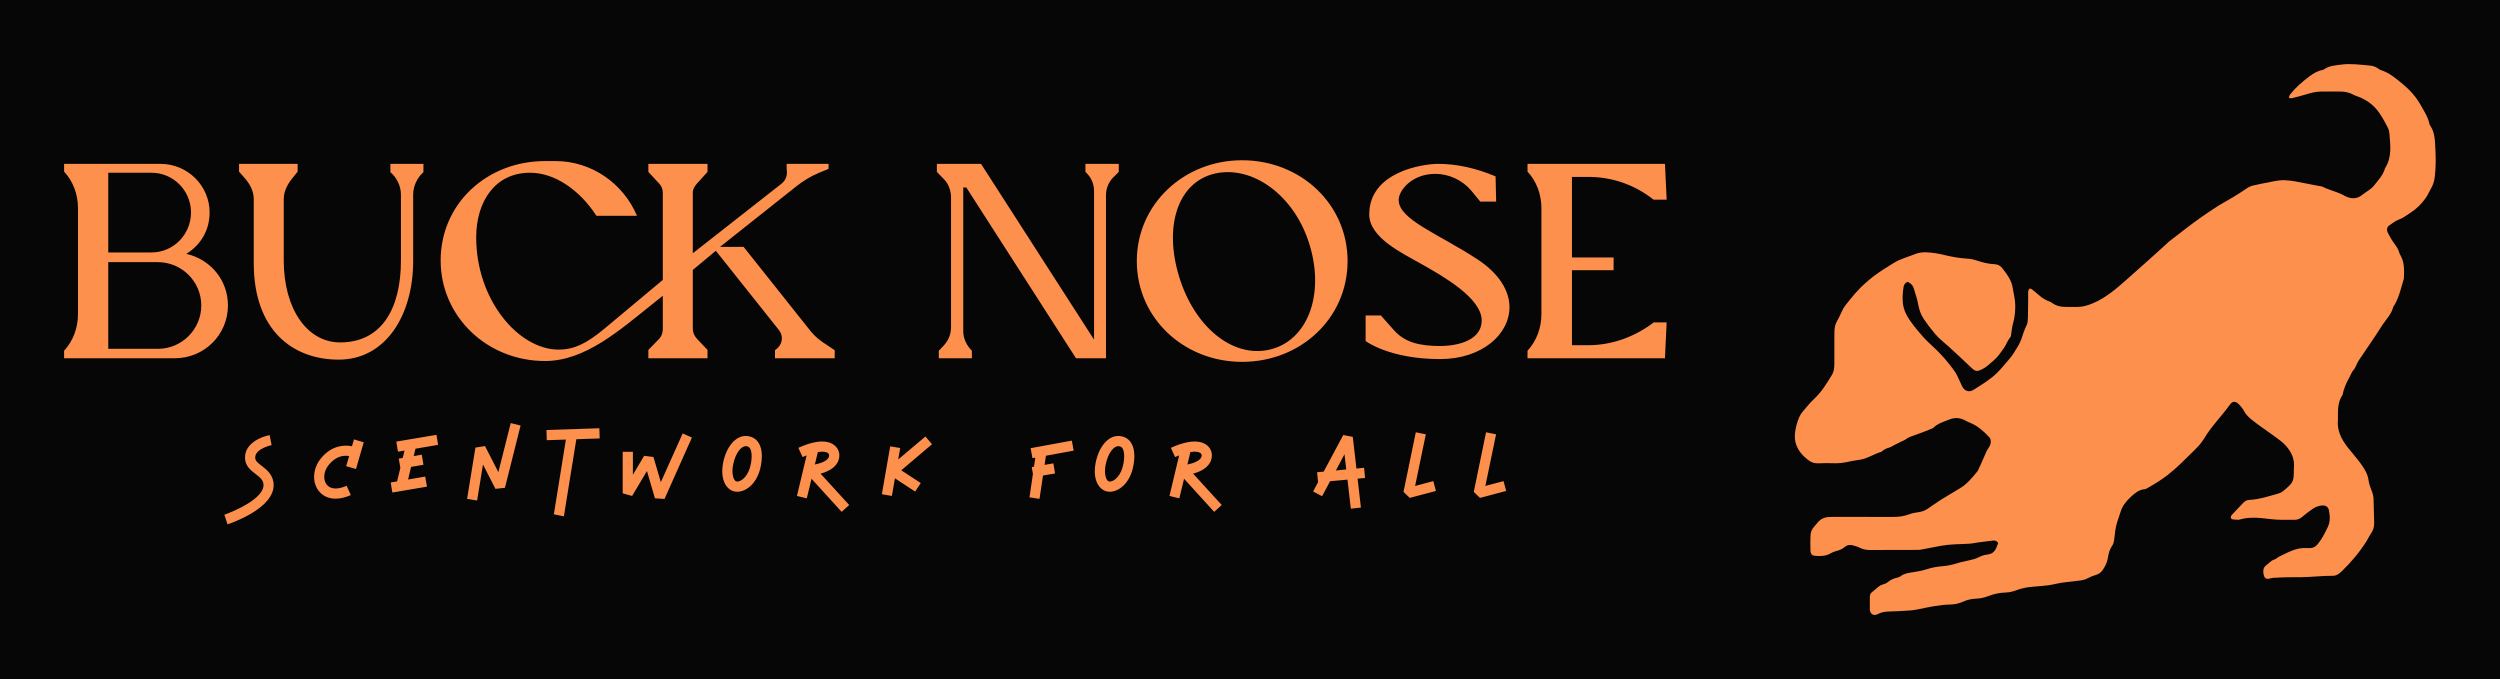 
        <svg xmlns="http://www.w3.org/2000/svg" xmlns:xlink="http://www.w3.org/1999/xlink" version="1.1" width="3162.162" 
        height="859.182" viewBox="0 0 3162.162 859.182">
			<rect fill="#060606" width="3162.162" height="859.182"/>
			<g transform="scale(8.108) translate(10, 10)">
				<defs id="SvgjsDefs1055"></defs><g id="SvgjsG1056" featureKey="ggLddZ-0" transform="matrix(1.074,0,0,1.074,265.107,-9.487)" fill="#fe904d"><path xmlns="http://www.w3.org/2000/svg" fill-rule="evenodd" clip-rule="evenodd" d="M34.094,78.413c-0.238-0.385-0.523-0.397-0.798-0.369  c-0.75,0.083-1.499,0.188-2.246,0.287c-0.409,0.058-0.814,0.154-1.224,0.172c-1.342,0.066-2.688,0.054-4.017,0.293  c-0.813,0.147-1.622,0.312-2.433,0.462c-0.304,0.058-0.611,0.136-0.917,0.138c-2.343,0.016-4.687,0.009-7.03,0.016  c-0.529,0.002-1.017-0.106-1.492-0.349c-0.302-0.153-0.643-0.238-0.973-0.33c-0.428-0.125-0.833-0.043-1.166,0.244  c-0.353,0.303-0.753,0.464-1.195,0.576c-0.297,0.076-0.597,0.189-0.861,0.345c-0.693,0.415-1.444,0.421-2.206,0.364  c-0.454-0.031-0.694-0.257-0.711-0.727c-0.027-0.758-0.026-1.518,0.009-2.272c0.022-0.451,0.185-0.874,0.508-1.22  c0.165-0.175,0.317-0.363,0.467-0.554c0.457-0.581,1.059-0.86,1.793-0.873c0.311-0.005,0.62-0.021,0.931-0.021  c2.724,0.005,5.448,0.005,8.171,0.015c0.833,0.004,1.644-0.068,2.434-0.376c0.443-0.173,0.93-0.257,1.405-0.322  c0.492-0.069,0.922-0.23,1.333-0.511c0.963-0.661,1.921-1.333,2.932-1.912c0.565-0.324,1.111-0.681,1.672-1.005  c1.07-0.622,1.821-1.554,2.583-2.484c0.064-0.079,0.109-0.176,0.152-0.269c0.298-0.657,0.61-1.309,0.885-1.975  c0.183-0.448,0.378-0.882,0.661-1.279c0.15-0.214,0.242-0.505,0.257-0.768c0.013-0.219-0.059-0.507-0.203-0.663  c-0.806-0.851-1.664-1.646-2.775-2.103c-0.253-0.104-0.507-0.218-0.747-0.353c-0.747-0.412-1.526-0.445-2.295-0.132  c-0.792,0.319-1.643,0.544-2.284,1.168c-0.049,0.048-0.107,0.096-0.168,0.121c-0.862,0.336-1.717,0.694-2.592,0.992  c-0.426,0.145-0.846,0.263-1.211,0.545c-0.212,0.166-0.482,0.259-0.727,0.381c-0.335,0.169-0.672,0.328-1.008,0.498  c-0.245,0.12-0.475,0.292-0.732,0.367c-0.373,0.103-0.714,0.244-1.005,0.502c-0.051,0.047-0.105,0.101-0.167,0.119  c-1.086,0.318-2.033,1.011-3.184,1.161c-0.579,0.076-1.156,0.188-1.728,0.312c-0.644,0.14-1.289,0.205-1.948,0.186  c-0.759-0.024-1.518-0.026-2.275,0.011c-0.51,0.025-0.95-0.102-1.356-0.394c-1.335-0.967-2.194-2.219-2.041-3.923  c0.072-0.81,0.305-1.632,0.619-2.384c0.231-0.552,0.695-1.017,1.085-1.493c0.327-0.401,0.675-0.786,1.053-1.138  c1.097-1.025,1.881-2.274,2.633-3.551c0.289-0.492,0.332-1.046,0.332-1.603c0-1.275-0.002-2.551,0-3.826  c0-0.311,0.002-0.622,0.014-0.933c0.021-0.521,0.138-1.011,0.413-1.473c0.438-0.738,0.668-1.586,1.214-2.273  c0.899-1.132,1.797-2.261,2.897-3.208c0.391-0.335,0.772-0.684,1.184-0.991c0.937-0.691,1.914-1.315,2.913-1.92  c0.995-0.604,2.087-0.876,3.13-1.294c0.977-0.39,2.04-0.242,3.066-0.093c0.511,0.073,1.012,0.213,1.516,0.326  c0.942,0.209,1.89,0.375,2.859,0.433c0.51,0.03,1.029,0.131,1.516,0.29c0.825,0.269,1.652,0.496,2.522,0.522  c0.485,0.014,0.859,0.208,1.151,0.587c0.675,0.872,1.34,1.734,1.515,2.886c0.129,0.848,0.367,1.675,0.366,2.549  c0,0.903-0.081,1.782-0.34,2.651c-0.126,0.425-0.156,0.881-0.234,1.319c-0.036,0.205-0.019,0.457-0.135,0.595  c-0.425,0.511-0.614,1.155-0.994,1.675c-0.442,0.606-0.858,1.248-1.449,1.734c-0.528,0.435-1,0.946-1.625,1.25  c-0.795,0.391-1.009,0.353-1.65-0.249c-1.078-1.014-2.141-2.044-3.245-3.03c-0.667-0.592-1.376-1.137-1.958-1.822  c-0.576-0.681-1.112-1.385-1.619-2.123c-0.469-0.685-0.704-1.383-0.849-2.173c-0.137-0.742-0.372-1.468-0.598-2.191  c-0.188-0.604-0.271-0.672-0.881-1.09c-0.424,0.101-0.605,0.426-0.663,0.817c-0.139,0.959-0.207,1.941,0.022,2.878  c0.16,0.653,0.5,1.292,0.883,1.854c0.559,0.823,1.198,1.595,1.857,2.341c0.546,0.617,1.16,1.176,1.763,1.741  c1.11,1.039,2.086,2.192,2.96,3.434c0.176,0.249,0.304,0.537,0.438,0.816c0.209,0.432,0.395,0.878,0.61,1.311  c0.339,0.675,0.998,0.899,1.632,0.5c1.217-0.771,2.465-1.508,3.493-2.533c0.583-0.582,1.101-1.229,1.636-1.856  c0.244-0.285,0.49-0.575,0.684-0.895c0.405-0.671,0.875-1.327,1.135-2.054c0.243-0.678,0.42-1.368,0.759-2.016  c0.167-0.318,0.192-0.733,0.204-1.108c0.034-1.136,0.028-2.274,0.042-3.411c0.004-0.299-0.083-0.63,0.284-0.865  c0.098,0.052,0.225,0.099,0.325,0.18c0.451,0.37,0.884,0.764,1.345,1.119c0.242,0.186,0.526,0.322,0.799,0.463  c0.212,0.112,0.47,0.157,0.654,0.301c0.669,0.519,1.434,0.636,2.243,0.626c0.483-0.005,0.966,0.004,1.449,0.005  c0.802,0,1.532-0.214,2.285-0.53c1.819-0.764,3.281-2,4.727-3.28c1.21-1.073,2.421-2.145,3.627-3.223  c0.82-0.733,1.631-1.476,2.446-2.216c0.076-0.069,0.144-0.153,0.224-0.215c1.529-1.169,3.032-2.375,4.602-3.485  c0.838-0.591,1.693-1.167,2.56-1.721c0.692-0.442,1.426-0.815,2.129-1.241c0.673-0.409,1.345-0.823,1.988-1.274  c0.35-0.245,0.703-0.415,1.123-0.482c0.372-0.059,0.735-0.188,1.107-0.244c1.12-0.167,2.208-0.544,3.356-0.498  c0.513,0.021,1.029,0.081,1.535,0.172c1.152,0.208,2.299,0.443,3.448,0.667c0.17,0.033,0.356,0.034,0.503,0.109  c1.011,0.517,2.147,0.719,3.141,1.281c0.916,0.516,1.819,0.574,2.688-0.149c0.524-0.438,1.172-0.716,1.613-1.274  c0.619-0.78,1.329-1.494,1.612-2.49c0.01-0.032,0.021-0.066,0.04-0.095c1.019-1.61,0.746-3.376,0.605-5.121  c-0.02-0.236-0.094-0.48-0.201-0.691c-0.512-1.016-1.052-2.03-1.806-2.877c-0.593-0.663-1.345-1.176-2.175-1.538  c-0.347-0.151-0.724-0.242-1.052-0.423c-0.595-0.324-1.222-0.454-1.889-0.451c-0.931,0.002-1.861,0.002-2.792,0  c-0.806,0-1.564,0.223-2.324,0.453c-0.628,0.188-1.262,0.348-1.896,0.506c-0.121,0.03-0.26-0.009-0.467-0.02  c0.072-0.211,0.088-0.39,0.181-0.508c0.793-1.007,1.75-1.838,2.772-2.604c0.587-0.439,1.185-0.825,1.921-0.952  c0.099-0.016,0.196-0.069,0.28-0.128c0.745-0.514,1.608-0.542,2.464-0.661c1.352-0.188,2.68,0.014,4.015,0.123  c0.487,0.04,0.951,0.142,1.352,0.455c0.106,0.084,0.227,0.168,0.355,0.208c1.253,0.383,2.227,1.229,3.197,2.031  c1.035,0.854,1.955,1.87,2.609,3.045c0.463,0.833,1.02,1.643,1.242,2.6c0.034,0.134,0.065,0.279,0.142,0.389  c0.689,0.992,0.692,2.154,0.753,3.28c0.073,1.375,0.089,2.754-0.076,4.131c-0.074,0.631-0.241,1.206-0.565,1.749  c-0.264,0.442-0.453,0.932-0.748,1.352c-0.616,0.883-1.377,1.623-2.297,2.204c-0.521,0.329-0.986,0.715-1.589,0.931  c-0.507,0.181-0.949,0.545-1.408,0.849c-0.346,0.228-0.438,0.667-0.202,1.111c0.289,0.545,0.589,1.097,0.963,1.585  c0.297,0.393,0.542,0.791,0.681,1.261c0.027,0.099,0.062,0.201,0.116,0.286c0.66,1.062,0.606,2.238,0.56,3.413  c-0.001,0.034-0.001,0.07-0.01,0.103c-0.385,1.279-0.669,2.594-1.336,3.772c-0.068,0.12-0.181,0.226-0.213,0.352  c-0.245,0.97-0.93,1.671-1.472,2.459c-0.409,0.595-0.78,1.214-1.183,1.814c-0.783,1.169-1.583,2.329-2.366,3.498  c-0.133,0.2-0.218,0.43-0.329,0.643c-0.109,0.212-0.185,0.463-0.343,0.629c-0.324,0.335-0.444,0.766-0.661,1.148  c-0.463,0.814-0.822,1.653-1.009,2.57c-0.637,0.937-0.672,2.001-0.662,3.081c0.001,0.173,0.015,0.347-0.001,0.516  c-0.152,1.549,0.503,2.817,1.403,3.987c0.587,0.763,1.247,1.472,1.816,2.248c0.567,0.773,1.104,1.571,1.236,2.575  c0.061,0.471,0.223,0.938,0.401,1.378c0.173,0.425,0.308,0.846,0.322,1.298c0.035,1.169,0.071,2.34,0.088,3.513  c0.009,0.559-0.139,1.082-0.48,1.55c-0.241,0.331-0.401,0.721-0.621,1.072c-1.017,1.609-2.23,3.058-3.602,4.378  c-0.374,0.36-0.779,0.668-1.292,0.664c-1.552-0.018-3.004,0.183-4.556,0.203c-1.103,0.018-2.348-0.017-3.445,0.063  c-0.369,0.027-0.718-0.004-1.08,0.11c-0.672,0.213-0.93-0.074-1.014-0.785c-0.057-0.481,0.032-0.854,0.465-1.167  c0.384-0.283,0.686-0.676,1.178-0.804c0.127-0.033,0.238-0.138,0.354-0.209c0.057-0.041,0.101-0.102,0.161-0.131  c1.301-0.603,2.537-1.401,4.063-1.305c0.205,0.014,0.413,0.009,0.62,0c0.441-0.02,0.753-0.229,1.044-0.573  c0.631-0.751,1.051-1.618,1.468-2.483c0.374-0.77,0.328-1.612,0.163-2.435c-0.102-0.509-0.467-0.737-0.989-0.701  c-0.528,0.04-1.007,0.24-1.435,0.54c-0.505,0.358-1.005,0.723-1.468,1.128c-0.336,0.295-0.696,0.421-1.129,0.417  c-0.619-0.007-1.241,0-1.861,0c-2.069,0-3.9-0.684-6.205-0.005c-0.308,0-0.618-0.021-0.923-0.063  c-0.216-0.03-0.313-0.301-0.201-0.487c0.039-0.06,0.073-0.12,0.118-0.169c0.544-0.576,1.098-1.141,1.63-1.722  c0.246-0.272,0.523-0.425,0.893-0.443c1.461-0.069,2.836-0.545,4.229-0.924c0.384-0.103,0.675-0.331,0.963-0.581  c1.194-1.033,1.27-1.193,1.283-2.742c0.001-0.102-0.013-0.209,0.002-0.31c0.172-1.337-0.357-2.445-1.224-3.382  c-0.507-0.551-1.154-0.976-1.761-1.427c-1.075-0.797-2.211-1.515-3.243-2.373c-0.405-0.338-0.749-0.683-0.997-1.159  c-0.203-0.387-0.503-0.744-0.82-1.049c-0.449-0.432-0.883-0.402-1.234,0.09c-1.194,1.686-2.692,3.136-3.749,4.929  c-0.455,0.772-1.104,1.403-1.743,2.028c-1.153,1.136-2.287,2.291-3.568,3.287c-0.955,0.736-1.974,1.364-3.024,1.943  c-0.09,0.051-0.191,0.104-0.288,0.11c-0.897,0.063-1.525,0.655-2.114,1.202c-0.619,0.579-1.166,1.26-1.413,2.12  c-0.143,0.495-0.345,0.973-0.489,1.468c-0.114,0.395-0.203,0.798-0.271,1.204c-0.074,0.475-0.092,0.961-0.174,1.436  c-0.047,0.266-0.116,0.56-0.269,0.77c-0.378,0.525-0.524,1.116-0.623,1.732c-0.104,0.662-0.374,1.246-0.753,1.794  c-0.248,0.36-0.543,0.594-0.968,0.718c-0.426,0.122-0.847,0.293-1.236,0.503c-0.377,0.204-0.775,0.281-1.184,0.335  c-1.195,0.163-2.413,0.219-3.578,0.5c-1.256,0.3-2.526,0.296-3.786,0.45c-0.574,0.07-1.15,0.222-1.697,0.417  c-0.525,0.189-1.046,0.345-1.604,0.358c-0.906,0.024-1.776,0.204-2.62,0.54c-0.547,0.217-1.117,0.331-1.712,0.356  c-0.658,0.02-1.296,0.165-1.904,0.437c-0.572,0.254-1.173,0.398-1.803,0.413c-1.561,0.024-3.075,0.354-4.594,0.665  c-0.403,0.081-0.812,0.168-1.221,0.194c-1.065,0.074-2.132,0.135-3.2,0.16c-0.567,0.011-1.097,0.117-1.59,0.383  c-0.647,0.346-1.124-0.112-1.134-0.698c-0.009-0.586-0.009-1.171-0.002-1.76c0.003-0.283,0.078-0.573,0.312-0.738  c0.559-0.39,0.98-0.979,1.69-1.155c0.194-0.047,0.402-0.135,0.552-0.263c0.433-0.374,0.934-0.577,1.479-0.702  c0.133-0.03,0.277-0.075,0.38-0.156c0.601-0.473,1.319-0.541,2.037-0.646c0.612-0.091,1.224-0.219,1.812-0.405  c0.73-0.23,1.467-0.382,2.227-0.436c0.796-0.054,1.563-0.232,2.322-0.47c0.557-0.179,1.139-0.265,1.705-0.408  c0.397-0.103,0.81-0.188,1.172-0.367c0.439-0.216,0.881-0.407,1.364-0.453c0.706-0.063,1.132-0.441,1.362-1.087  C33.934,78.798,34.014,78.609,34.094,78.413z"></path><g xmlns="http://www.w3.org/2000/svg"><g><path fill="#FE904D" d="M14.25,52.5c1.612,0,1.612-2.5,0-2.5S12.638,52.5,14.25,52.5L14.25,52.5z"></path></g></g></g><g id="SvgjsG1057" featureKey="nN0dxP-0" transform="matrix(2.166,0,0,2.166,-1.516,2.567)" fill="#fe904d"><path d="M0.7 20 l0 -0.54 c0.66 -0.72 1 -1.66 1 -2.64 l0 -7.64 c0 -0.96 -0.34 -1.92 -1 -2.62 l0 -0.56 l6.94 0 c1.96 0 3.54 1.58 3.54 3.5 c0 1.3 -0.66 2.36 -1.68 2.98 c1.74 0.4 3 1.88 3 3.72 c0 2.1 -1.7 3.8 -3.82 3.8 l-7.98 0 z M3.88 12.38 l3.12 0 c1.56 0 2.84 -1.28 2.84 -2.88 c0 -1.58 -1.28 -2.86 -2.84 -2.86 l-3.12 0 l0 5.74 z M3.88 19.32 l3.58 0 c1.72 0 3.12 -1.4 3.12 -3.12 s-1.4 -3.12 -3.12 -3.12 l-3.58 0 l0 6.24 z M14.36 13.16 l0 -4.62 c0 -0.56 -0.26 -1.06 -0.62 -1.48 l-0.44 -0.5 l0 -0.56 l4.22 0 l0 0.56 l-0.4 0.5 c-0.34 0.42 -0.6 0.92 -0.6 1.48 l0 4.42 c0 3.48 1.68 5.9 4.06 5.9 c2.98 0 4.38 -2.42 4.38 -5.9 l0 -4.74 c0 -0.6 -0.28 -1.22 -0.76 -1.62 l0 -0.6 l2.38 0 l0 0.6 c-0.46 0.4 -0.74 1.02 -0.74 1.62 l0 4.78 c0 3.9 -1.98 7.1 -5.36 7.1 c-3.34 0 -6.12 -2.14 -6.12 -6.94 z M39.58 17.9 l4.24 -3.54 l0 -6.28 c0 -0.26 -0.1 -0.5 -0.26 -0.66 l-0.78 -0.84 l0 -0.58 l4.26 0 l0 0.58 l-0.76 0.84 c-0.18 0.2 -0.3 0.4 -0.3 0.66 l0 4.36 l6.4 -5.02 c0.3 -0.24 0.44 -0.64 0.36 -1.02 l0 -0.4 l3.02 0 l0 0.36 l-0.68 0.28 c-0.58 0.24 -1.14 0.58 -1.62 0.96 l-5.52 4.38 l1.7 0 l4.66 5.86 c0.28 0.36 0.58 0.7 1 0.98 l0.9 0.6 l0 0.58 l-4.3 0 l0 -0.58 c0.5 -0.32 0.68 -0.96 0.26 -1.48 l-4.52 -5.68 l-1.66 1.38 l0 4.26 c0 0.28 0.14 0.52 0.3 0.7 l0.76 0.8 l0 0.6 l-4.26 0 l0 -0.6 l0.78 -0.8 c0.16 -0.16 0.26 -0.42 0.26 -0.7 l0 -2.4 l-0.7 0.56 c-2.38 1.9 -4.88 4.14 -7.78 4.14 c-4.18 0 -7.52 -3.2 -7.52 -7.24 c0 -4.1 3.34 -7.16 7.52 -7.16 l0.76 0 c2.56 0 4.86 1.58 5.86 3.94 l-2.92 0 c-1.22 -1.88 -3.02 -3.1 -4.78 -3.1 c-2.5 0 -3.88 2.04 -3.88 4.66 c0 4.52 3.06 8.08 5.94 8.08 c1.04 0 1.94 -0.38 3.26 -1.48 z M63.7 20 l0 -0.54 l0.32 -0.34 c0.36 -0.38 0.56 -0.82 0.56 -1.36 l0 -9.32 c0 -0.48 -0.16 -0.96 -0.46 -1.28 l-0.56 -0.58 l0 -0.58 l3.18 0 l8.14 12.66 l0 -10.7 c0 -0.52 -0.2 -1 -0.62 -1.38 l0 -0.58 l2.4 0 l0 0.58 l-0.32 0.32 c-0.38 0.34 -0.6 0.84 -0.6 1.34 l0 11.76 l-2.16 0 l-7.9 -12.3 l-0.22 0 l0 10.36 c0 0.52 0.24 1.02 0.62 1.4 l0 0.54 l-2.38 0 z M77.96 13 c0 -4.1 3.4 -7.26 7.58 -7.26 c4.22 0 7.6 3.16 7.6 7.26 c0 4.12 -3.38 7.26 -7.6 7.26 c-4.18 0 -7.58 -3.14 -7.58 -7.26 z M81 14.1 c1.1 3.64 3.86 5.9 6.52 5.28 c2.7 -0.62 3.98 -3.88 2.9 -7.5 c-1.08 -3.64 -4.16 -5.8 -6.84 -5.18 s-3.68 3.8 -2.58 7.4 z M94.44 18.76 l0 -1.84 l1.1 0 l0.94 1.06 c0.84 0.94 1.94 1.12 3.26 1.14 c1.58 0 3.06 -0.52 3.06 -1.84 c0 -1.62 -2.8 -3.2 -4.4 -4.1 c-1.38 -0.78 -3.7 -1.88 -3.7 -3.54 c0 -3.08 3.88 -3.64 4.96 -3.64 c1.34 0 2.7 0.3 4.14 0.9 l0.04 1.82 l-1.14 0 l-0.66 -0.8 c-0.64 -0.76 -1.62 -1.2 -2.58 -1.2 c-1.7 0 -2.64 1.2 -2.64 1.88 c0 1.42 2.88 2.44 5.68 4.28 c1.58 1.04 2.3 2.28 2.3 3.44 c0 1.96 -1.98 3.74 -5 3.74 c-3.66 0 -5.36 -1.3 -5.36 -1.3 z M106.1 20 l0 -0.54 c0.66 -0.72 1 -1.66 1 -2.64 l0 -7.64 c0 -0.96 -0.34 -1.92 -1 -2.62 l0 -0.56 l9.9 0 l0.12 2.58 l-0.94 0 c-1.36 -1.08 -3 -1.64 -4.68 -1.64 l-1.2 0 l0 5.8 l3 0 l0 0.92 l-3 0 l0 5.4 l1.18 0 c1.62 0 3.18 -0.54 4.52 -1.5 l0.18 -0.14 l0.94 0 l-0.12 2.54 l0 0.04 l-9.9 0 z"></path></g><g id="SvgjsG1058" featureKey="IfqRl1-0" transform="matrix(0.685,0,0,0.685,28.275,55.287)" fill="#fe904d"><path d="M-4.06 24.1 l-0.72 -2.2 c2.34 -0.78 9 -3.72 8.92 -6.78 c-0.04 -1.08 -0.72 -1.64 -1.8 -2.48 c-1.08 -0.82 -2.42 -1.84 -2.42 -3.74 c0 -3.2 3.54 -4.72 5.62 -5.12 l0.42 2.28 l-0.2 -1.14 l0.22 1.14 c-0.04 0.02 -3.74 0.78 -3.74 2.84 c0 0.72 0.54 1.16 1.5 1.9 c1.12 0.86 2.64 2.02 2.7 4.24 c0.18 5.34 -9.4 8.7 -10.5 9.06 z M25.2 11.5 l-2.24 -0.64 l0.68 -2.3 c-1.04 -0.2 -2.86 -0.14 -4.58 1.92 c-1.38 1.64 -1.32 3.54 -0.56 4.54 c0.84 1.12 2.52 1.22 4.56 0.3 l0.96 2.12 c-1.22 0.54 -2.4 0.82 -3.46 0.82 c-1.62 0 -2.98 -0.62 -3.9 -1.84 c-1.54 -2.02 -1.28 -5.16 0.62 -7.42 c2.34 -2.82 5.18 -3.06 7 -2.68 l0.46 -1.56 l2.22 0.66 z M37.06 13.9 l3.9 -0.68 l0.4 2.3 l-7.88 1.34 l-0.38 -2.28 l1.46 -0.26 l0.74 -3.08 l-0.36 -2.1 l0.9 -0.16 l0.42 -1.68 l-1.5 0.26 l-0.38 -2.3 l9.14 -1.54 l0.38 2.28 l-5.16 0.88 l-0.4 1.68 l1.84 -0.32 l0.38 2.3 l-2.82 0.48 z M52.78 18.68 l-2.28 -0.38 l1.9 -11.68 l2.18 -0.34 l3.04 5.94 l2.82 -11.18 l2.24 0.56 l-3.56 14.18 l-2.16 0.24 l-2.84 -5.54 z M80.7 4.54 l-5.32 0.18 l-2.84 17.56 l-2.28 -0.46 l2.74 -17.02 l-4.36 0.14 l-0.06 -2.32 l12.04 -0.4 z M95.46 18.32 l-2.18 -0.14 l-1.82 -6.22 l-3.38 5.68 l-2.14 -0.6 l0 -9.46 l2.32 0 l0 5.24 l2.56 -4.32 l2.12 0.26 l1.68 5.74 l4.98 -11.1 l2.1 0.94 z M112.02 16.68 c-0.9 0 -1.72 -0.4 -2.32 -1.12 c-1 -1.18 -1.32 -3.12 -0.92 -5.32 c0.68 -3.74 2.84 -6.3 5.2 -6.26 c1.1 0.02 2.02 0.44 2.66 1.22 c0.94 1.16 1.22 3.04 0.78 5.46 l0 0 c-0.7 3.96 -3.24 6.02 -5.4 6.02 z M113.92 6.3 c-0.86 0 -2.3 1.34 -2.86 4.36 c-0.32 1.76 0.02 2.94 0.42 3.42 c0.2 0.24 0.4 0.28 0.54 0.28 c1 0 2.62 -1.28 3.12 -4.1 c0.3 -1.66 0.18 -3 -0.3 -3.58 c-0.14 -0.18 -0.36 -0.36 -0.9 -0.38 l-0.02 0 z M137.52 19.7 l-1.72 1.56 l-6.86 -7.54 l-1.08 4.46 l-2.24 -0.54 l2.2 -9.24 c-0.3 0.12 -0.6 0.24 -0.92 0.38 l-0.96 -2.1 c5.1 -2.32 7.4 -1.32 8.32 -0.5 c0.92 0.8 1.24 2 0.86 3.22 c-0.56 1.84 -2.52 2.72 -4.12 3.16 z M130.38 7.64 l-0.68 2.84 c1.3 -0.26 2.92 -0.82 3.2 -1.76 c0.08 -0.24 0.1 -0.56 -0.16 -0.8 c-0.36 -0.32 -1.14 -0.48 -2.36 -0.28 z M156.38 5.86 l-7 5.94 l4.44 2.9 l-1.28 1.94 l-4.6 -3.02 l-0.7 4.02 l-2.28 -0.4 l1.9 -10.9 l2.28 0.38 l-0.46 2.62 l6.2 -5.24 z M184.02 10.22 l0.38 2.3 l-2.74 0.46 l-0.8 5.32 l-2.28 -0.34 l0.78 -5.34 l-0.26 -1.56 l0.5 -0.08 l0.32 -2.06 l-0.66 0.12 l-0.42 -2.28 l9.38 -1.72 l0.42 2.28 l-6.32 1.16 l-0.3 2.08 z M196.86 16.68 c-0.9 0 -1.72 -0.4 -2.32 -1.12 c-1 -1.18 -1.32 -3.12 -0.92 -5.32 c0.68 -3.74 2.84 -6.3 5.2 -6.26 c1.1 0.02 2.02 0.44 2.66 1.22 c0.94 1.16 1.22 3.04 0.78 5.46 l0 0 c-0.7 3.96 -3.24 6.02 -5.4 6.02 z M198.76 6.3 c-0.86 0 -2.3 1.34 -2.86 4.36 c-0.32 1.76 0.02 2.94 0.42 3.42 c0.2 0.24 0.4 0.28 0.54 0.28 c1 0 2.62 -1.28 3.12 -4.1 c0.3 -1.66 0.18 -3 -0.3 -3.58 c-0.14 -0.18 -0.36 -0.36 -0.9 -0.38 l-0.02 0 z M222.36 19.7 l-1.72 1.56 l-6.86 -7.54 l-1.08 4.46 l-2.24 -0.54 l2.2 -9.24 c-0.3 0.12 -0.6 0.24 -0.92 0.38 l-0.96 -2.1 c5.1 -2.32 7.4 -1.32 8.32 -0.5 c0.92 0.8 1.24 2 0.86 3.22 c-0.56 1.84 -2.52 2.72 -4.12 3.16 z M215.22 7.64 l-0.68 2.84 c1.3 -0.26 2.92 -0.82 3.2 -1.76 c0.08 -0.24 0.1 -0.56 -0.16 -0.8 c-0.36 -0.32 -1.14 -0.48 -2.36 -0.28 z M255 13.54 l-1.7 0.16 l0.76 6.58 l-2.3 0.26 l-0.76 -6.62 l-3.96 0.36 l-1.82 3.42 l-2.04 -1.08 l1.12 -2.12 l-0.22 -2.26 l1.5 -0.14 l4.46 -8.34 l2.16 0.42 l0.84 7.22 l1.74 -0.18 z M248.36 11.84 l2.36 -0.24 l-0.4 -3.46 z M265.18 18.08 l-1.42 -1.36 l2.8 -13.58 l2.28 0.46 l-2.44 11.76 l4.14 -1.1 l0.6 2.24 z M281.18 18.08 l-1.42 -1.36 l2.8 -13.58 l2.28 0.46 l-2.44 11.76 l4.14 -1.1 l0.6 2.24 z"></path></g>
			</g>
		</svg>
	